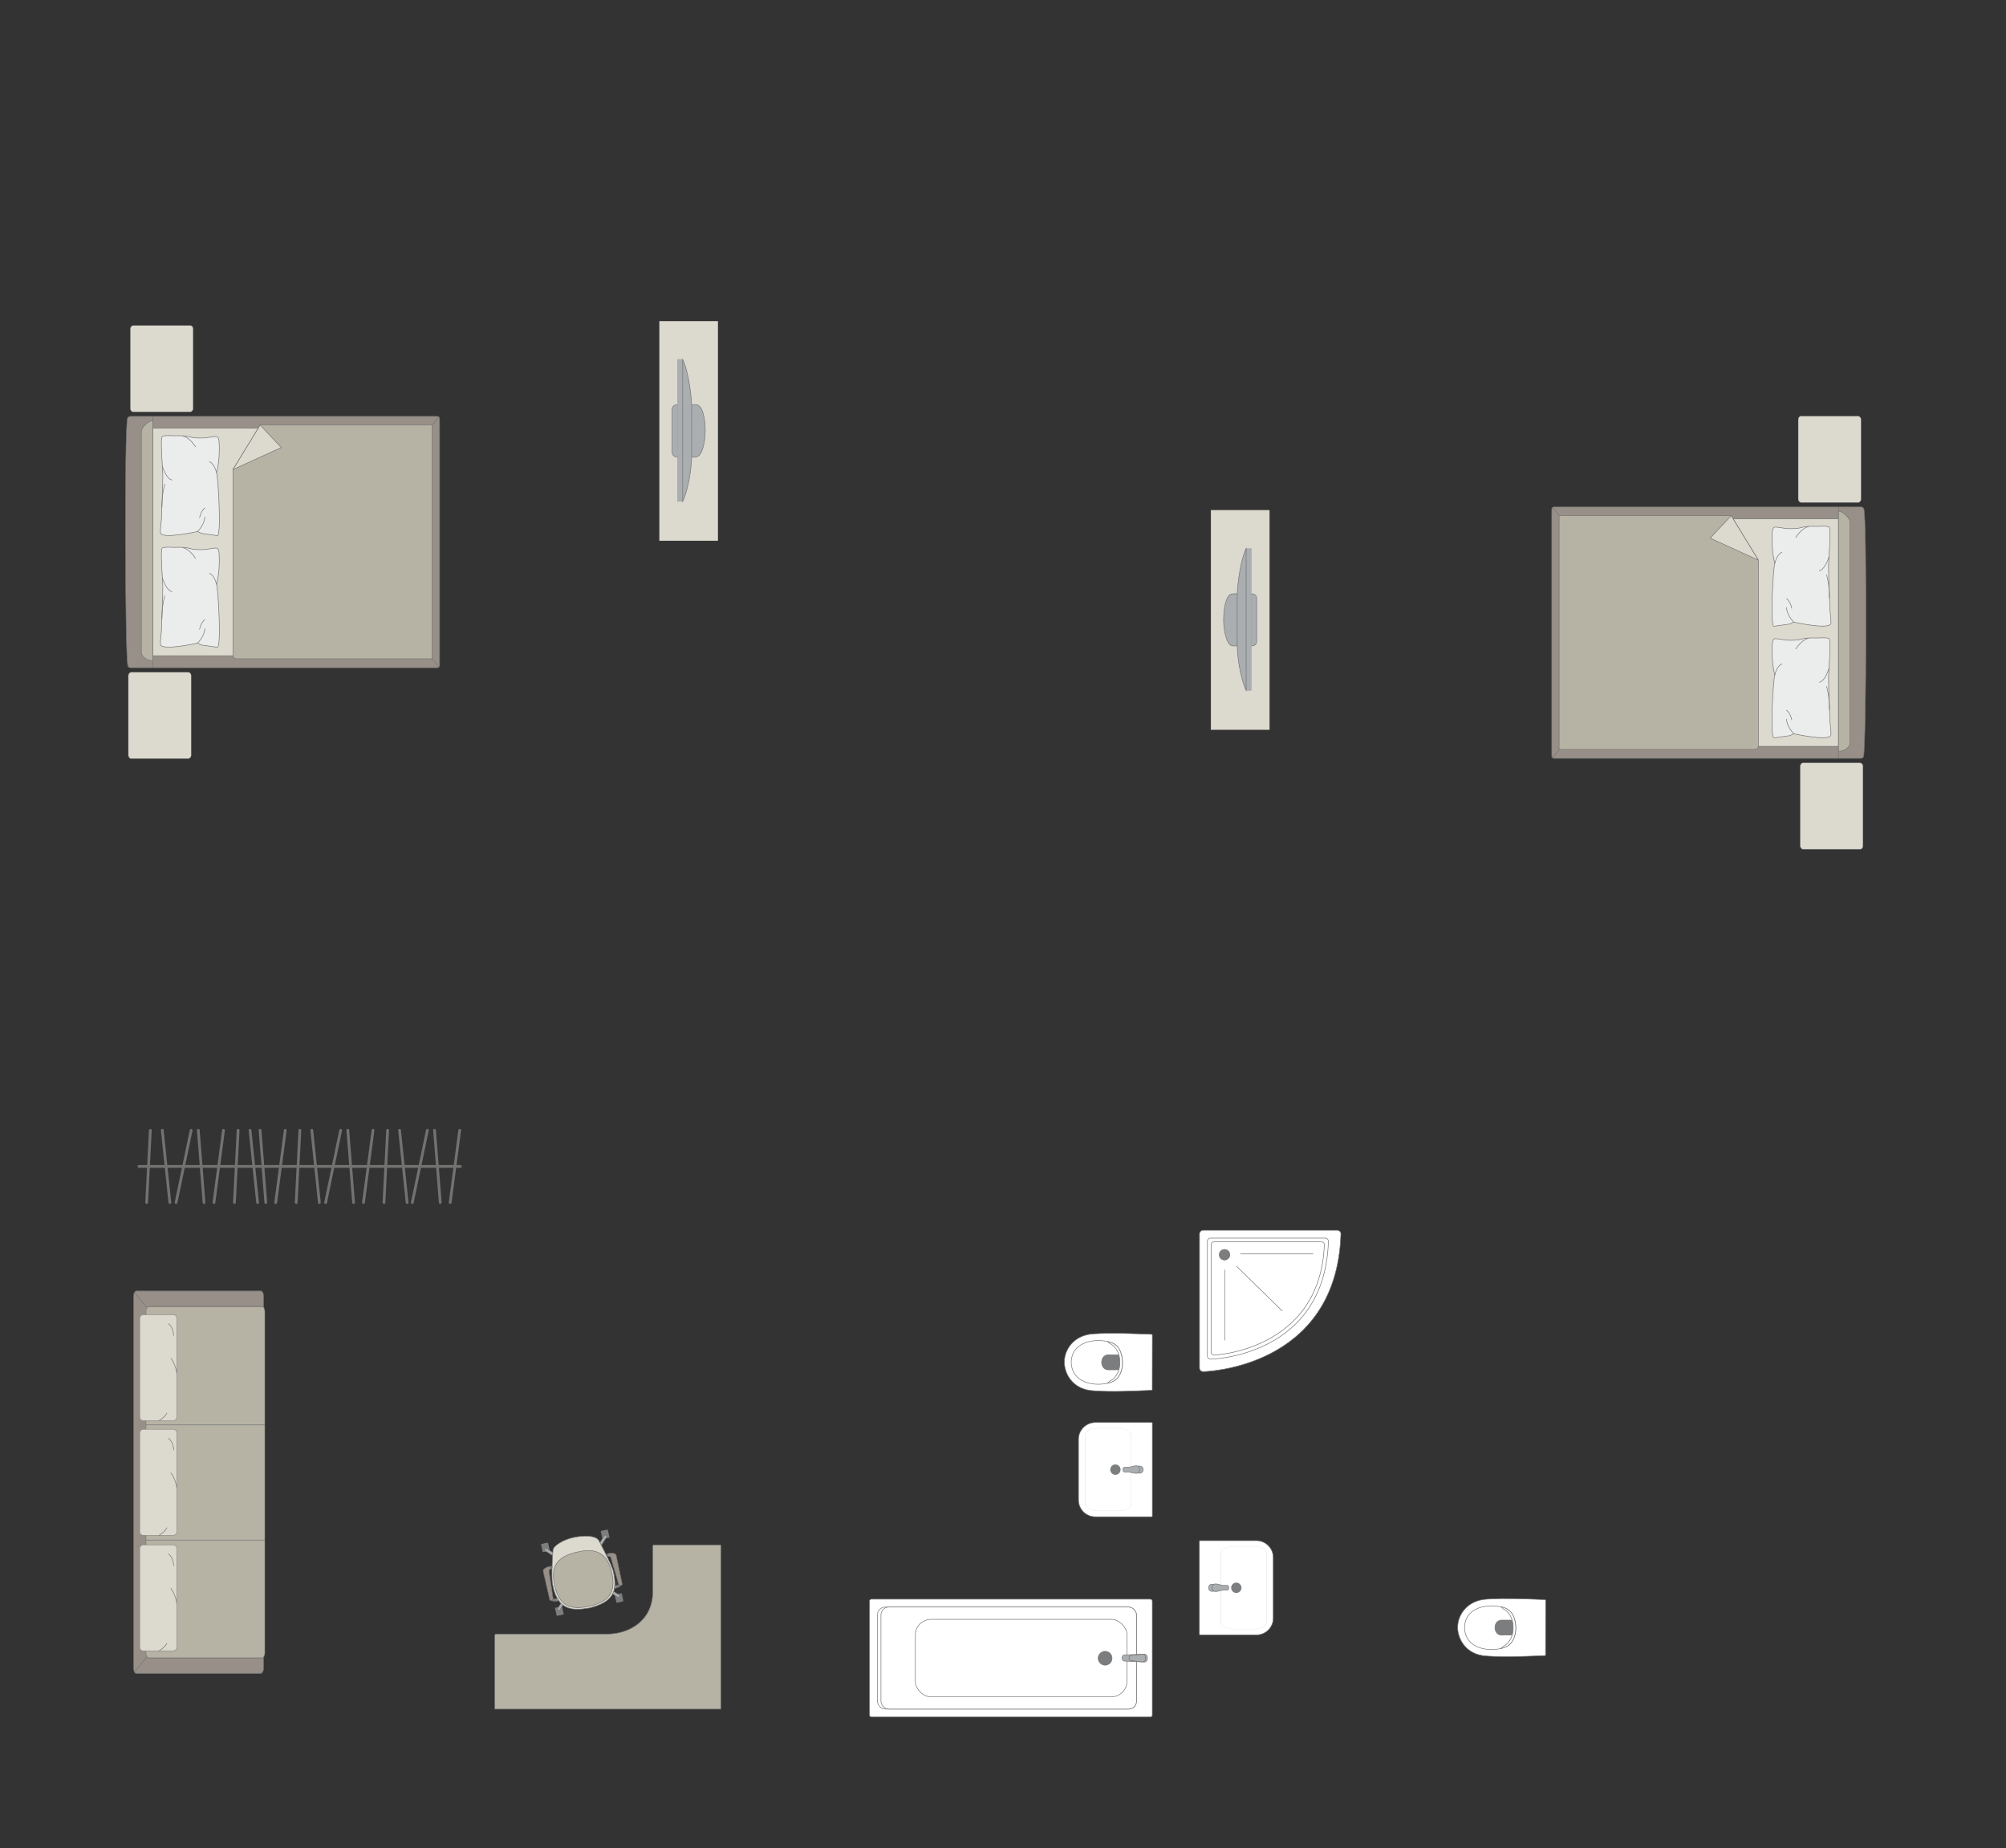 <?xml version="1.0" encoding="UTF-8"?>
<!DOCTYPE svg PUBLIC "-//W3C//DTD SVG 1.1//EN" "http://www.w3.org/Graphics/SVG/1.1/DTD/svg11.dtd">
<!-- Creator: CorelDRAW -->
<svg xmlns="http://www.w3.org/2000/svg" xml:space="preserve" width="127.701mm" height="117.654mm" version="1.1" style="shape-rendering:geometricPrecision; text-rendering:geometricPrecision; image-rendering:optimizeQuality; fill-rule:evenodd; clip-rule:evenodd"
viewBox="0 0 14294.74 13170.18"
 xmlns:xlink="http://www.w3.org/1999/xlink"
 xmlns:xodm="http://www.corel.com/coreldraw/odm/2003">
 <rect x="0" y="0" width="14294.74" height="13170.18" fill="#333333" stroke="none"/>
 <defs>
  <style type="text/css">
   <![CDATA[
    .str0 {stroke:#727271;stroke-width:3.94;stroke-miterlimit:22.926}
    .str1 {stroke:#727271;stroke-width:3.94;stroke-linejoin:round;stroke-miterlimit:22.926}
    .str3 {stroke:#727271;stroke-width:3.94;stroke-linecap:round;stroke-miterlimit:22.926}
    .str2 {stroke:#727271;stroke-width:3.94;stroke-linecap:round;stroke-linejoin:round;stroke-miterlimit:22.926}
    .str4 {stroke:#727271;stroke-width:19.73;stroke-linecap:round;stroke-linejoin:round;stroke-miterlimit:22.926}
    .fil2 {fill:none}
    .fil4 {fill:#EBECEC}
    .fil0 {fill:#DCD9CF}
    .fil3 {fill:#B6B3A5}
    .fil5 {fill:#AAAEB1}
    .fil1 {fill:#989088}
    .fil6 {fill:#7C7D7E}
    .fil7 {fill:white}
   ]]>
  </style>
 </defs>
 <g id="мебель">
  <rect class="fil0 str0" transform="matrix(-1.29034E-14 -0.487 -0.405 1.07249E-14 13261.9 3580.65)" width="1263.67" height="1105.72" rx="49.12" ry="49.12"/>
  <rect class="fil0 str0" transform="matrix(-1.29034E-14 -0.487 -0.405 1.07249E-14 13275.9 6051.44)" width="1263.67" height="1105.72" rx="49.12" ry="49.12"/>
  <g id="_2811234303968">
   <g>
    <path class="fil1 str0" d="M13279.83 5387.68c19.35,-76.61 24.62,-1684.3 2.15,-1759.57 0,-8.53 -11.35,-15.5 -19.79,-15.5l-2188.89 0c-8.45,0 -15.38,6.97 -15.38,15.5l0 1760.03c0,8.53 6.93,15.5 15.38,15.5l2027.39 0 161.5 0c8.45,0 17.64,-7.43 17.64,-15.96z"/>
    <line class="fil2 str0" x1="13100.89" y1="5403.65" x2="13100.89" y2= "3612.61" />
    <polygon class="fil0 str0" points="13100.89,3696.94 11128.3,3696.94 11128.3,5318.19 13100.89,5318.19 "/>
    <line class="fil2 str0" x1="11062.94" y1="5399.57" x2="11128.3" y2= "5318.19" />
    <line class="fil2 str0" x1="11128.3" y1="3696.94" x2="11063.69" y2= "3616.05" />
    <path class="fil3 str0" d="M13100.89 5353.83c37.62,-0.41 80.72,-23.24 82.35,-63.47l0 -1566.75c-0.63,-46.32 -82.35,-96.88 -82.35,-74.48l0 1704.7z"/>
    <path class="fil3 str0" d="M12336.44 3674.76l-1226.11 0 0 1665.38 1394.24 0c12.72,0.07 25.43,-9.77 25.84,-21.95 0,-539.71 0,-786.68 0,-1326.38 -30.4,-49.69 -185.23,-302.76 -193.97,-317.05z"/>
    <polygon class="fil0 str1" points="12336.43,3674.77 12186.58,3834.6 12530.4,3991.81 "/>
   </g>
   <g>
    <path class="fil4 str2" d="M13046.04 4444.6c4.85,-8.85 -2.93,-65.07 -5.85,-97.7 0,0 -11.26,-271.9 -9.87,-298.54 -2.84,-33.73 19.67,-266.11 5.34,-290.54 -4.85,-13.15 -90.48,-6.66 -90.48,-6.66 0,0 -68.46,-4.51 -108,7.94 -39.55,12.46 -111.45,6.86 -111.45,6.86 0,0 -76.28,-13.02 -79.52,-9.77 -14.09,1.78 -16.73,36.16 -16.73,36.16 0,0 -9.92,124.34 18.3,221.67 -11.68,16.75 -36.73,456.68 -5.53,448.4l112.62 -15.95 27.76 -13.38c0,0 247.43,55.45 263.42,11.52z"/>
    <path class="fil2 str2" d="M12964.59 4066.09c41.51,-6.28 68.1,-97.24 68.1,-97.24"/>
    <path class="fil2 str2" d="M12796.79 3829.55c46.41,-71.09 89.74,-76.26 89.74,-76.26"/>
    <path class="fil2 str2" d="M12697.7 3935.65c-37.69,16.1 -49.94,78.37 -49.94,78.37"/>
    <path class="fil2 str2" d="M12782.62 4433.08c-51,-50.9 -52.07,-103.71 -52.07,-103.71"/>
    <path class="fil2 str2" d="M12768.47 4334.87c-12.83,-54.69 -37.94,-69.16 -37.94,-69.16"/>
    <path class="fil2 str2" d="M13036.74 4260.76c0.35,-97.03 -20.33,-164.66 -20.33,-164.66"/>
   </g>
   <g>
    <path class="fil4 str2" d="M13046.04 5239.84c4.85,-8.85 -2.93,-65.07 -5.85,-97.7 0,0 -11.26,-271.9 -9.87,-298.54 -2.84,-33.73 19.67,-266.11 5.34,-290.54 -4.85,-13.15 -90.48,-6.66 -90.48,-6.66 0,0 -68.46,-4.51 -108,7.94 -39.55,12.46 -111.45,6.86 -111.45,6.86 0,0 -76.28,-13.02 -79.52,-9.77 -14.09,1.78 -16.73,36.16 -16.73,36.16 0,0 -9.92,124.34 18.3,221.67 -11.68,16.75 -36.73,456.68 -5.53,448.4l112.62 -15.95 27.76 -13.38c0,0 247.43,55.45 263.42,11.52z"/>
    <path class="fil2 str2" d="M12964.59 4861.33c41.51,-6.28 68.1,-97.24 68.1,-97.24"/>
    <path class="fil2 str2" d="M12796.79 4624.79c46.41,-71.09 89.74,-76.26 89.74,-76.26"/>
    <path class="fil2 str2" d="M12697.7 4730.89c-37.69,16.1 -49.94,78.37 -49.94,78.37"/>
    <path class="fil2 str2" d="M12782.62 5228.33c-51,-50.9 -52.07,-103.71 -52.07,-103.71"/>
    <path class="fil2 str2" d="M12768.47 5130.11c-12.83,-54.69 -37.94,-69.16 -37.94,-69.16"/>
    <path class="fil2 str2" d="M13036.74 5056.01c0.35,-97.03 -20.33,-164.66 -20.33,-164.66"/>
   </g>
  </g>
  <rect class="fil0 str0" transform="matrix(1.29034E-14 -0.487 0.405 1.07249E-14 928.516 2934.98)" width="1263.67" height="1105.72" rx="49.12" ry="49.12"/>
  <rect class="fil0 str0" transform="matrix(1.29034E-14 -0.487 0.405 1.07249E-14 914.49 5405.78)" width="1263.67" height="1105.72" rx="49.12" ry="49.12"/>
  <g id="_2811442775296">
   <g>
    <path class="fil1 str0" d="M910.54 4742.02c-19.35,-76.61 -24.62,-1684.3 -2.15,-1759.57 0,-8.53 11.35,-15.5 19.79,-15.5l2188.89 0c8.45,0 15.38,6.97 15.38,15.5l0 1760.03c0,8.53 -6.93,15.5 -15.38,15.5l-2027.39 0 -161.5 0c-8.45,0 -17.64,-7.43 -17.64,-15.96z"/>
    <line class="fil2 str0" x1="1089.48" y1="4757.98" x2="1089.48" y2= "2966.95" />
    <polygon class="fil0 str0" points="1089.48,3051.27 3062.07,3051.27 3062.07,4672.52 1089.48,4672.52 "/>
    <line class="fil2 str0" x1="3127.43" y1="4753.9" x2="3062.07" y2= "4672.52" />
    <line class="fil2 str0" x1="3062.07" y1="3051.27" x2="3126.68" y2= "2970.38" />
    <path class="fil3 str0" d="M1089.48 4708.16c-37.62,-0.41 -80.72,-23.24 -82.35,-63.47l0 -1566.75c0.63,-46.32 82.35,-96.88 82.35,-74.48l0 1704.7z"/>
    <path class="fil3 str0" d="M1853.93 3029.09l1226.11 0 0 1665.38 -1394.24 0c-12.72,0.07 -25.43,-9.77 -25.84,-21.95 0,-539.71 0,-786.68 0,-1326.38 30.4,-49.69 185.23,-302.76 193.97,-317.05z"/>
    <polygon class="fil0 str1" points="1853.94,3029.11 2003.8,3188.93 1659.97,3346.14 "/>
   </g>
   <g>
    <path class="fil4 str2" d="M1144.34 3798.94c-4.85,-8.85 2.93,-65.07 5.85,-97.7 0,0 11.26,-271.9 9.87,-298.54 2.84,-33.73 -19.67,-266.11 -5.34,-290.54 4.85,-13.15 90.48,-6.66 90.48,-6.66 0,0 68.46,-4.51 108,7.94 39.55,12.46 111.45,6.86 111.45,6.86 0,0 76.28,-13.02 79.52,-9.77 14.09,1.78 16.73,36.16 16.73,36.16 0,0 9.92,124.34 -18.3,221.67 11.68,16.75 36.73,456.68 5.53,448.4l-112.62 -15.95 -27.76 -13.38c0,0 -247.43,55.45 -263.42,11.52z"/>
    <path class="fil2 str2" d="M1225.78 3420.42c-41.51,-6.28 -68.1,-97.24 -68.1,-97.24"/>
    <path class="fil2 str2" d="M1393.58 3183.88c-46.41,-71.09 -89.74,-76.26 -89.74,-76.26"/>
    <path class="fil2 str2" d="M1492.67 3289.98c37.69,16.1 49.94,78.37 49.94,78.37"/>
    <path class="fil2 str2" d="M1407.75 3787.42c51,-50.9 52.07,-103.71 52.07,-103.71"/>
    <path class="fil2 str2" d="M1421.9 3689.2c12.83,-54.69 37.94,-69.16 37.94,-69.16"/>
    <path class="fil2 str2" d="M1153.63 3615.1c-0.35,-97.03 20.33,-164.66 20.33,-164.66"/>
   </g>
   <g>
    <path class="fil4 str2" d="M1144.34 4594.18c-4.85,-8.85 2.93,-65.07 5.85,-97.7 0,0 11.26,-271.9 9.87,-298.54 2.84,-33.73 -19.67,-266.11 -5.34,-290.54 4.85,-13.15 90.48,-6.66 90.48,-6.66 0,0 68.46,-4.51 108,7.94 39.55,12.46 111.45,6.86 111.45,6.86 0,0 76.28,-13.02 79.52,-9.77 14.09,1.78 16.73,36.16 16.73,36.16 0,0 9.92,124.34 -18.3,221.67 11.68,16.75 36.73,456.68 5.53,448.4l-112.62 -15.95 -27.76 -13.38c0,0 -247.43,55.45 -263.42,11.52z"/>
    <path class="fil2 str2" d="M1225.78 4215.66c-41.51,-6.28 -68.1,-97.24 -68.1,-97.24"/>
    <path class="fil2 str2" d="M1393.58 3979.13c-46.41,-71.09 -89.74,-76.26 -89.74,-76.26"/>
    <path class="fil2 str2" d="M1492.67 4085.22c37.69,16.1 49.94,78.37 49.94,78.37"/>
    <path class="fil2 str2" d="M1407.75 4582.66c51,-50.9 52.07,-103.71 52.07,-103.71"/>
    <path class="fil2 str2" d="M1421.9 4484.44c12.83,-54.69 37.94,-69.16 37.94,-69.16"/>
    <path class="fil2 str2" d="M1153.63 4410.34c-0.35,-97.03 20.33,-164.66 20.33,-164.66"/>
   </g>
  </g>
  <g id="_2811449110112">
   <rect class="fil0 str0" transform="matrix(-6.29173E-15 -0.236 0.252 -6.70525E-15 8628.47 5200.55)" width="6634.27" height="1658.57"/>
   <g>
    <path class="fil5 str0" d="M8719.42 4417.5l0 0c0,-75.73 16.18,-186.05 64.4,-186.05l139.58 0c17.42,0 31.68,14.26 31.68,31.68l0 307.71c0,17.42 -14.25,31.68 -31.68,31.68l-137.84 0c-43.82,0 -66.13,-110.91 -66.13,-185.01z"/>
    <rect class="fil5 str0" transform="matrix(-3.75646E-15 -0.141 0.152 -4.05063E-15 8879.89 4920.49)" width="7182.22" height="251.74"/>
    <path class="fil5 str0" d="M8816.19 4600.08l0 -369.67c0,0 10.11,-202.23 63.7,-322.84l0 1012.93c0,0 -56.05,-116.79 -63.7,-320.42z"/>
   </g>
  </g>
  <g id="_2811449126480">
   <rect class="fil0 str0" transform="matrix(6.29173E-15 -0.236 -0.252 -6.70525E-15 5116.49 3853.7)" width="6634.27" height="1658.57"/>
   <g>
    <path class="fil5 str0" d="M5025.55 3070.65l0 0c0,-75.73 -16.18,-186.05 -64.4,-186.05l-139.58 0c-17.42,0 -31.68,14.26 -31.68,31.68l0 307.71c0,17.42 14.25,31.68 31.68,31.68l137.84 0c43.82,0 66.13,-110.91 66.13,-185.01z"/>
    <rect class="fil5 str0" transform="matrix(3.75646E-15 -0.141 -0.152 -4.05063E-15 4865.07 3573.64)" width="7182.22" height="251.74"/>
    <path class="fil5 str0" d="M4928.78 3253.22l0 -369.67c0,0 -10.11,-202.23 -63.7,-322.84l0 1012.93c0,0 56.05,-116.79 63.7,-320.42z"/>
   </g>
  </g>
  <g id="_2847438561392">
   <rect class="fil1 str0" transform="matrix(3.78393E-14 -1.429 0.816 2.16047E-14 952.164 11923.9)" width="1906.53" height="1134.55" rx="23.84" ry="23.84"/>
   <rect class="fil3 str0" transform="matrix(3.93567E-14 -1.486 0.819 2.16805E-14 1040.23 11814.2)" width="1685.38" height="1033.95" rx="23.23" ry="23.23"/>
   <line class="fil2 str0" x1="1040.23" y1="10974.04" x2="1886.64" y2= "10974.04" />
   <line class="fil2 str0" x1="956.64" y1="11916.44" x2="1045.01" y2= "11807.97" />
   <line class="fil2 str0" x1="956.65" y1="9207.52" x2="1045.06" y2= "9315.81" />
   <g>
    <rect class="fil0 str3" transform="matrix(1.78927E-14 -0.676 0.63 1.66901E-14 995.593 11763.7)" width="1117.93" height="419.08" rx="38.73" ry="38.73"/>
    <path class="fil2 str3" d="M1217.73 11319.57c0,0 33.18,39.13 41.95,106.35"/>
    <path class="fil2 str3" d="M1132.78 11763.75c0,0 41.07,-23.32 56.43,-54.02"/>
    <path class="fil2 str3" d="M1237.29 11156.56c0,0 -0.65,-58.56 -37.05,-83.53"/>
   </g>
   <g>
    <rect class="fil0 str3" transform="matrix(1.78927E-14 -0.676 0.63 1.66901E-14 995.593 10940.3)" width="1117.93" height="419.08" rx="38.73" ry="38.73"/>
    <path class="fil2 str3" d="M1217.73 10496.15c0,0 33.18,39.15 41.95,106.36"/>
    <path class="fil2 str3" d="M1132.78 10940.34c0,0 41.07,-23.32 56.43,-54.02"/>
    <path class="fil2 str3" d="M1237.29 10333.16c0,0 -0.65,-58.56 -37.05,-83.53"/>
   </g>
   <g>
    <rect class="fil0 str3" transform="matrix(1.78927E-14 -0.676 0.63 1.66901E-14 995.593 10123.4)" width="1117.93" height="419.08" rx="38.73" ry="38.73"/>
    <path class="fil2 str3" d="M1217.73 9679.22c0,0 33.18,39.15 41.95,106.36"/>
    <path class="fil2 str3" d="M1132.78 10123.41c0,0 41.07,-23.32 56.43,-54.02"/>
    <path class="fil2 str3" d="M1237.29 9516.22c0,0 -0.65,-58.56 -37.05,-83.53"/>
   </g>
   <line class="fil2 str0" x1="1040.23" y1="10153.52" x2="1886.64" y2= "10153.52" />
  </g>
  <g id="_2811267981360">
   <rect class="fil6 str1" transform="matrix(0.059 -0.013 0.013 0.059 3954.49 11457.2)" width="849.03" height="972.44" rx="42" ry="42"/>
   <rect class="fil6 str1" transform="matrix(0.059 -0.013 0.013 0.059 4380.25 11363.8)" width="849.03" height="972.44" rx="42" ry="42"/>
   <rect class="fil6 str1" transform="matrix(0.059 -0.013 0.013 0.059 3854.95 11003.5)" width="849.03" height="972.44" rx="42" ry="42"/>
   <rect class="fil6 str1" transform="matrix(0.059 -0.013 0.013 0.059 4280.71 10910.1)" width="849.03" height="972.44" rx="42" ry="42"/>
   <rect class="fil6 str1" transform="matrix(0.05 -0.011 0.011 0.051 3970.19 11453.7)" width="380.09" height="1135.34"/>
   <rect class="fil6 str1" transform="matrix(0.05 -0.011 0.011 0.051 4395.95 11360.3)" width="380.09" height="1135.34"/>
   <rect class="fil6 str1" transform="matrix(0.05 -0.011 0.011 0.051 4296.42 10906.6)" width="380.09" height="1135.34"/>
   <rect class="fil6 str1" transform="matrix(0.05 -0.011 0.011 0.051 3870.66 11000)" width="380.09" height="1135.34"/>
   <path class="fil5 str0" d="M3881.67 11037.42l0 0c2.69,-4.2 8.94,-4.98 13.96,-1.82l62.8 39.57c5.01,3.16 6.58,9.69 3.9,13.89l0 0c-2.69,4.2 -9.27,5.49 -14.24,2.26l-62.23 -40.45c-4.97,-3.24 -6.87,-9.25 -4.19,-13.44z"/>
   <path class="fil5 str0" d="M4318.95 10941.48l0 0c-4.2,-2.69 -10.22,-0.78 -13.44,4.19l-40.47 62.22c-3.24,4.97 -1.93,11.56 2.27,14.25l0 0c4.2,2.69 10.72,1.11 13.88,-3.91l39.58 -62.79c3.16,-5.01 2.37,-11.27 -1.82,-13.96z"/>
   <path class="fil5 str0" d="M4414.72 11378.02l0 0c-2.69,4.2 -8.94,4.98 -13.96,1.82l-62.8 -39.56c-5,-3.16 -6.58,-9.69 -3.9,-13.89l0 0c2.69,-4.2 9.27,-5.5 14.24,-2.26l62.23 40.45c4.97,3.22 6.88,9.24 4.19,13.43z"/>
   <path class="fil5 str0" d="M3977.08 11474.05l0 0c4.2,2.69 10.21,0.77 13.44,-4.2l40.47 -62.22c3.22,-4.97 1.93,-11.56 -2.28,-14.25l0 0c-4.2,-2.69 -10.71,-1.11 -13.87,3.91l-39.58 62.79c-3.16,5.01 -2.37,11.27 1.82,13.97z"/>
   <path class="fil0 str0" d="M4090.58 10954.68l0 0c123.67,-23.45 168.65,4.59 176.88,22.78 30.34,58.63 88.44,167.6 102.19,217.19 34.88,147.83 -1.63,220.96 -168.64,263.42l0 0c-121.56,20.54 -228.36,20.52 -263.42,-168.64 -8.66,-42.73 -3.55,-162.32 2.87,-243.89 2.73,-31.94 77.46,-76.44 150.12,-90.85z"/>
   <path class="fil3 str0" d="M4116.91 11058.48l0 0c88.95,-19.51 204.1,-26.33 242.6,149.15l0 0c27.85,126.95 -6.82,203.86 -160.95,237.68l0 0c-134.55,29.52 -213.95,-2.16 -246.03,-148.4l0 0c-26.96,-122.85 1.78,-202.76 164.38,-238.43z"/>
   <path class="fil1 str0" d="M3925.69 11180.89l-4.37 -19.88c0,0 -55.81,10.94 -50.23,36.37 5.57,25.43 46.47,202.06 46.47,202.06 2.64,10.84 25.68,6.96 23.98,-5.26l-29.51 -200.8c-0.53,-3.28 2.68,-10.86 13.66,-12.49z"/>
   <path class="fil6 str1" d="M3941.54 11394.18c0,0 13.82,2.28 30.07,-3.71l8.62 13.57c0,0 -28.54,11.98 -48.78,1.37l10.1 -11.23z"/>
   <path class="fil5 str0" d="M3961.84 11393.24c0,0 5.69,9.83 1.5,15.48 5.98,-0.99 11.62,-2.68 16.85,-4.66l-8.59 -13.59 -9.76 2.76z"/>
   <polygon class="fil6 str1" points="3933.53,11175.28 3924.88,11177.18 3921.86,11163.43 3934.08,11160.74 "/>
   <path class="fil1 str0" d="M4334.41 11091.27l-4.35 -19.88c0,0 55.26,-13.43 60.84,12 5.59,25.43 42.38,202.96 42.38,202.96 2.15,10.95 -20.4,17.08 -23.97,5.26l-57.26 -194.71c-0.9,-3.2 -6.99,-8.74 -17.64,-5.63z"/>
   <path class="fil6 str1" d="M4409.31 11291.61c0,0 -11.07,7.78 -28.33,9.13l-1.99 15.98c0,0 30.26,-1.04 44.19,-19.15l-13.87 -5.97z"/>
   <path class="fil5 str0" d="M4390.47 11299.25c0,0 -1.05,11.32 5.12,14.69 -5.83,1.61 -10.98,2.4 -16.56,2.79l1.95 -15.98 9.49 -1.49z"/>
   <polygon class="fil6 str1" points="4324.94,11089.47 4333.6,11087.56 4330.58,11073.81 4318.36,11076.48 "/>
  </g>
  <path class="fil3 str1" d="M5136.39 11008.76l0 1169.89 -1610.44 0 0 -523.73c-0.11,-5.91 2.71,-11.18 9.38,-11.24l792.13 0c154.88,0 322.3,-94.7 323.95,-297.1l0 -328.86c0.09,-4.15 2.36,-8.83 7,-8.97l477.98 0z"/>
  <g id="_2811268253424">
   <rect class="fil7 str0" x="6196.25" y="11395.27" width="2014.91" height="839.55" rx="12.71" ry="12.69"/>
   <rect class="fil7 str1" x="6252.38" y="11451.39" width="1846.19" height="727.15" rx="56.81" ry="56.23"/>
   <rect class="fil7 str0" x="6277.68" y="11451.39" width="1820.9" height="727.15" rx="56.03" ry="56.23"/>
   <rect class="fil7 str0" x="6522.99" y="11538.98" width="1507.64" height="552.65" rx="113.45" ry="109.66"/>
   <ellipse class="fil6 str0" cx="7874.99" cy="11816.17" rx="49.34" ry="49.33"/>
   <g>
    <path class="fil5 str0" d="M8154.98 11786.98l-140.72 5.17c-13.81,0.51 -19.04,12.41 -19.04,22.8l0 0c0,9.79 8.04,21.01 17.38,21.44l142.38 6.54c11.9,0.54 21.65,-12.59 21.65,-27.97l0 0c0,-15.39 -9.75,-28.41 -21.65,-27.97z"/>
    <path class="fil5 str0" d="M8142.58 11787.44l-78.27 8.51c-8.96,0.97 -18.98,4.18 -18.98,19.01l0 0c0,14.43 11.68,18.08 18.98,18.87l76.8 8.46c10.41,1.14 22.65,-10.8 22.65,-27.34l0 0c0,-16.6 -11.35,-28.59 -21.18,-27.51z"/>
   </g>
  </g>
  <g id="_2811268259760">
   <path class="fil7 str0" d="M8210.83 9903.98l0.68 -390.5c0,-3.37 -2.44,-5.38 -5.35,-5.5 -140.95,-5.09 -278.01,-11.55 -406.64,-3.65 -149.95,5.35 -210.65,115.15 -214.29,189.22 -6.9,75.11 45.67,211.87 214.29,216.94 134.32,9.35 271.1,1.29 406.64,-3.64 1.81,-0.17 4.63,-0.28 4.67,-2.88z"/>
   <path class="fil7 str0" d="M7936.94 9840.19c82.86,-44.76 82.86,-217.82 0,-265.53 -83.14,-42.1 -294.8,-37.54 -303.34,127.45 0,178.02 222.1,182.93 303.34,138.08z"/>
   <path class="fil6 str0" d="M7980.26 9707.43l0 -43.56c-0.02,-6.11 -5.05,-9.56 -9.85,-9.58 -25.71,-0.13 -51.43,-0.27 -77.14,-0.4 -58.98,8.35 -55.65,101.72 0.48,107.13 25.54,-0.15 51.1,-0.3 76.64,-0.45 4.66,0.17 9.71,-2.28 9.84,-6.62l0.02 -46.52z"/>
   <path class="fil7 str0" d="M7906.44 9842.94l-14.57 13.71c57.34,-11.56 104.32,-47.51 107.2,-148.99 -5.14,-92.87 -39.13,-134.75 -105.92,-148.15l15.1 13.62c47.81,22.5 72.85,79.16 72,134.28 0.93,52.14 -21.77,111.26 -73.81,135.53z"/>
  </g>
  <g id="_2811268264416">
   <path class="fil7 str0" d="M7685.39 10256.45l0 432.25c0,65.65 53.7,119.35 119.35,119.35l402.94 0c2.12,0 3.83,-1.71 3.83,-3.83l0 -663.98c0,-2.12 -1.71,-3.83 -3.83,-3.83l-402.25 0c-66.02,0 -120.03,54.01 -120.03,120.03z"/>
   <rect class="fil7 str0" transform="matrix(-2.66633E-15 -0.101 -0.162 4.2773E-15 8059.82 10766.4)" width="5828.79" height="2028.49" rx="519.63" ry="519.63"/>
   <circle class="fil6 str0" transform="matrix(-4.43952E-15 -0.168 -0.167 4.4176E-15 7948.44 10472.2)" r="217.55"/>
   <g>
    <ellipse class="fil5 str0" cx="8120.14" cy="10472.18" rx="25.89" ry="25.84"/>
    <path class="fil5 str0" d="M8042.07 10489.07l-28.93 0c-5.8,0 -10.53,-6.22 -10.53,-13.84l0 -6c0,-7.61 4.74,-13.84 10.53,-13.84l29.05 0c18.6,0 77.76,-31.28 77.76,13.84l0 6c0,42.62 -59.16,13.84 -77.89,13.84z"/>
   </g>
  </g>
  <g id="_2811268272720">
   <path class="fil7 str0" d="M11013.58 11794.48l0.68 -390.5c0,-3.37 -2.44,-5.38 -5.35,-5.5 -140.95,-5.09 -278.01,-11.55 -406.64,-3.65 -149.95,5.35 -210.65,115.15 -214.29,189.22 -6.9,75.11 45.67,211.87 214.29,216.94 134.32,9.35 271.1,1.29 406.64,-3.64 1.81,-0.17 4.63,-0.28 4.67,-2.88z"/>
   <path class="fil7 str0" d="M10739.69 11730.69c82.86,-44.76 82.86,-217.82 0,-265.53 -83.14,-42.1 -294.8,-37.54 -303.34,127.45 0,178.02 222.1,182.93 303.34,138.08z"/>
   <path class="fil6 str0" d="M10783.01 11597.93l0 -43.56c-0.02,-6.11 -5.05,-9.56 -9.85,-9.58 -25.71,-0.13 -51.43,-0.27 -77.14,-0.4 -58.98,8.35 -55.65,101.72 0.48,107.13 25.54,-0.15 51.1,-0.3 76.64,-0.45 4.66,0.17 9.71,-2.28 9.84,-6.62l0.02 -46.52z"/>
   <path class="fil7 str0" d="M10709.2 11733.44l-14.57 13.71c57.34,-11.56 104.32,-47.51 107.2,-148.99 -5.14,-92.87 -39.13,-134.75 -105.92,-148.15l15.1 13.62c47.81,22.5 72.85,79.16 72,134.28 0.93,52.14 -21.77,111.26 -73.81,135.53z"/>
  </g>
  <g id="_2811448687744">
   <path class="fil7 str3" d="M8573.36 8766.39l956.09 0c14.14,0 25.68,11.55 25.68,25.69 0,0 0,0 0,0 -29.63,965.97 -981.77,981.77 -981.77,981.77l0 0c-14.14,0 -25.69,-11.56 -25.69,-25.68l0 -956.09c0,-14.14 11.55,-25.69 25.69,-25.69z"/>
   <path class="fil7 str0" d="M8625.89 8822.61l818.42 0c12.1,0 21.98,9.9 21.98,21.98 0,0 0,0 0,0 -25.37,826.9 -840.41,840.42 -840.41,840.42l0 0c-12.1,0 -21.98,-9.9 -21.98,-21.98l0 -818.43c0,-12.09 9.88,-21.98 21.98,-21.98z"/>
   <path class="fil7 str0" d="M8650.59 8848.89l766.36 0c11.23,0 20.4,9.18 20.4,20.41 0,0 0,0 0,0 -29.46,757.1 -786.76,786.99 -786.76,786.99l0 0c-11.25,0 -20.42,-9.21 -20.42,-20.43l0 -766.56c0,-11.19 9.17,-20.41 20.42,-20.41z"/>
   <circle class="fil6 str0" cx="8726.03" cy="8940.88" r="37.71"/>
   <line class="fil2 str3" x1="8811.05" y1="9022.33" x2="9137" y2= "9341.35" />
   <line class="fil2 str3" x1="8839.7" y1="8935.42" x2="9356.27" y2= "8935.42" />
   <line class="fil2 str3" x1="8727.1" y1="9049" x2="8727.1" y2= "9549.77" />
  </g>
  <g id="_2811448688992">
   <path class="fil7 str0" d="M9072.99 11098.31l0 432.25c0,65.65 -53.7,119.35 -119.35,119.35l-402.94 0c-2.12,0 -3.83,-1.71 -3.83,-3.83l0 -663.98c0,-2.12 1.71,-3.83 3.83,-3.83l402.25 0c66.02,0 120.03,54.01 120.03,120.03z"/>
   <rect class="fil7 str0" transform="matrix(2.66633E-15 -0.101 0.162 4.2773E-15 8698.56 11608.2)" width="5828.79" height="2028.49" rx="519.63" ry="519.63"/>
   <circle class="fil6 str0" transform="matrix(4.43952E-15 -0.168 0.167 4.4176E-15 8809.93 11314.1)" r="217.55"/>
   <g>
    <ellipse class="fil5 str0" cx="8638.24" cy="11314.04" rx="25.89" ry="25.84"/>
    <path class="fil5 str0" d="M8716.3 11330.93l28.93 0c5.8,0 10.53,-6.22 10.53,-13.84l0 -6c0,-7.61 -4.74,-13.84 -10.53,-13.84l-29.05 0c-18.6,0 -77.76,-31.28 -77.76,13.84l0 6c0,42.62 59.16,13.84 77.89,13.84z"/>
   </g>
  </g>
  <g id="_2811448708192">
   <line class="fil2 str4" x1="990.05" y1="8311.58" x2="3280.57" y2= "8311.58" />
   <line class="fil2 str4" x1="1045.11" y1="8568.93" x2="1071.26" y2= "8054.23" />
   <line class="fil2 str4" x1="1156.36" y1="8054.23" x2="1210.29" y2= "8568.93" />
   <line class="fil2 str4" x1="1254.72" y1="8568.93" x2="1362.08" y2= "8054.23" />
   <line class="fil2 str4" x1="1453.94" y1="8568.93" x2="1413.01" y2= "8054.23" />
   <line class="fil2 str4" x1="1592.59" y1="8054.23" x2="1524.52" y2= "8568.93" />
   <line class="fil2 str4" x1="1670.55" y1="8568.93" x2="1696.7" y2= "8054.23" />
   <line class="fil2 str4" x1="1781.67" y1="8054.23" x2="1835.61" y2= "8568.93" />
   <line class="fil2 str4" x1="1894.05" y1="8568.93" x2="1853.13" y2= "8054.23" />
   <line class="fil2 str4" x1="2032.7" y1="8054.23" x2="1964.63" y2= "8568.93" />
   <line class="fil2 str4" x1="2110.65" y1="8568.93" x2="2136.8" y2= "8054.23" />
   <line class="fil2 str4" x1="2221.9" y1="8054.23" x2="2275.71" y2= "8568.93" />
   <line class="fil2 str4" x1="2320.26" y1="8568.93" x2="2427.5" y2= "8054.23" />
   <line class="fil2 str4" x1="2478.55" y1="8054.23" x2="2519.48" y2= "8568.93" />
   <line class="fil2 str4" x1="2590.06" y1="8568.93" x2="2658" y2= "8054.23" />
   <line class="fil2 str4" x1="2762.24" y1="8054.23" x2="2736.09" y2= "8568.93" />
   <line class="fil2 str4" x1="2901.15" y1="8568.93" x2="2847.22" y2= "8054.23" />
   <line class="fil2 str4" x1="3045.43" y1="8054.23" x2="2938.07" y2= "8568.93" />
   <line class="fil2 str4" x1="3137.28" y1="8568.93" x2="3096.36" y2= "8054.23" />
   <line class="fil2 str4" x1="3275.93" y1="8054.23" x2="3207.86" y2= "8568.93" />
  </g>
 </g>
 <g id="контур">
  <polygon class="fil2" points="-0,0 14294.74,0 14294.74,13170.18 -0,13170.18 "/>
 </g>
</svg>
